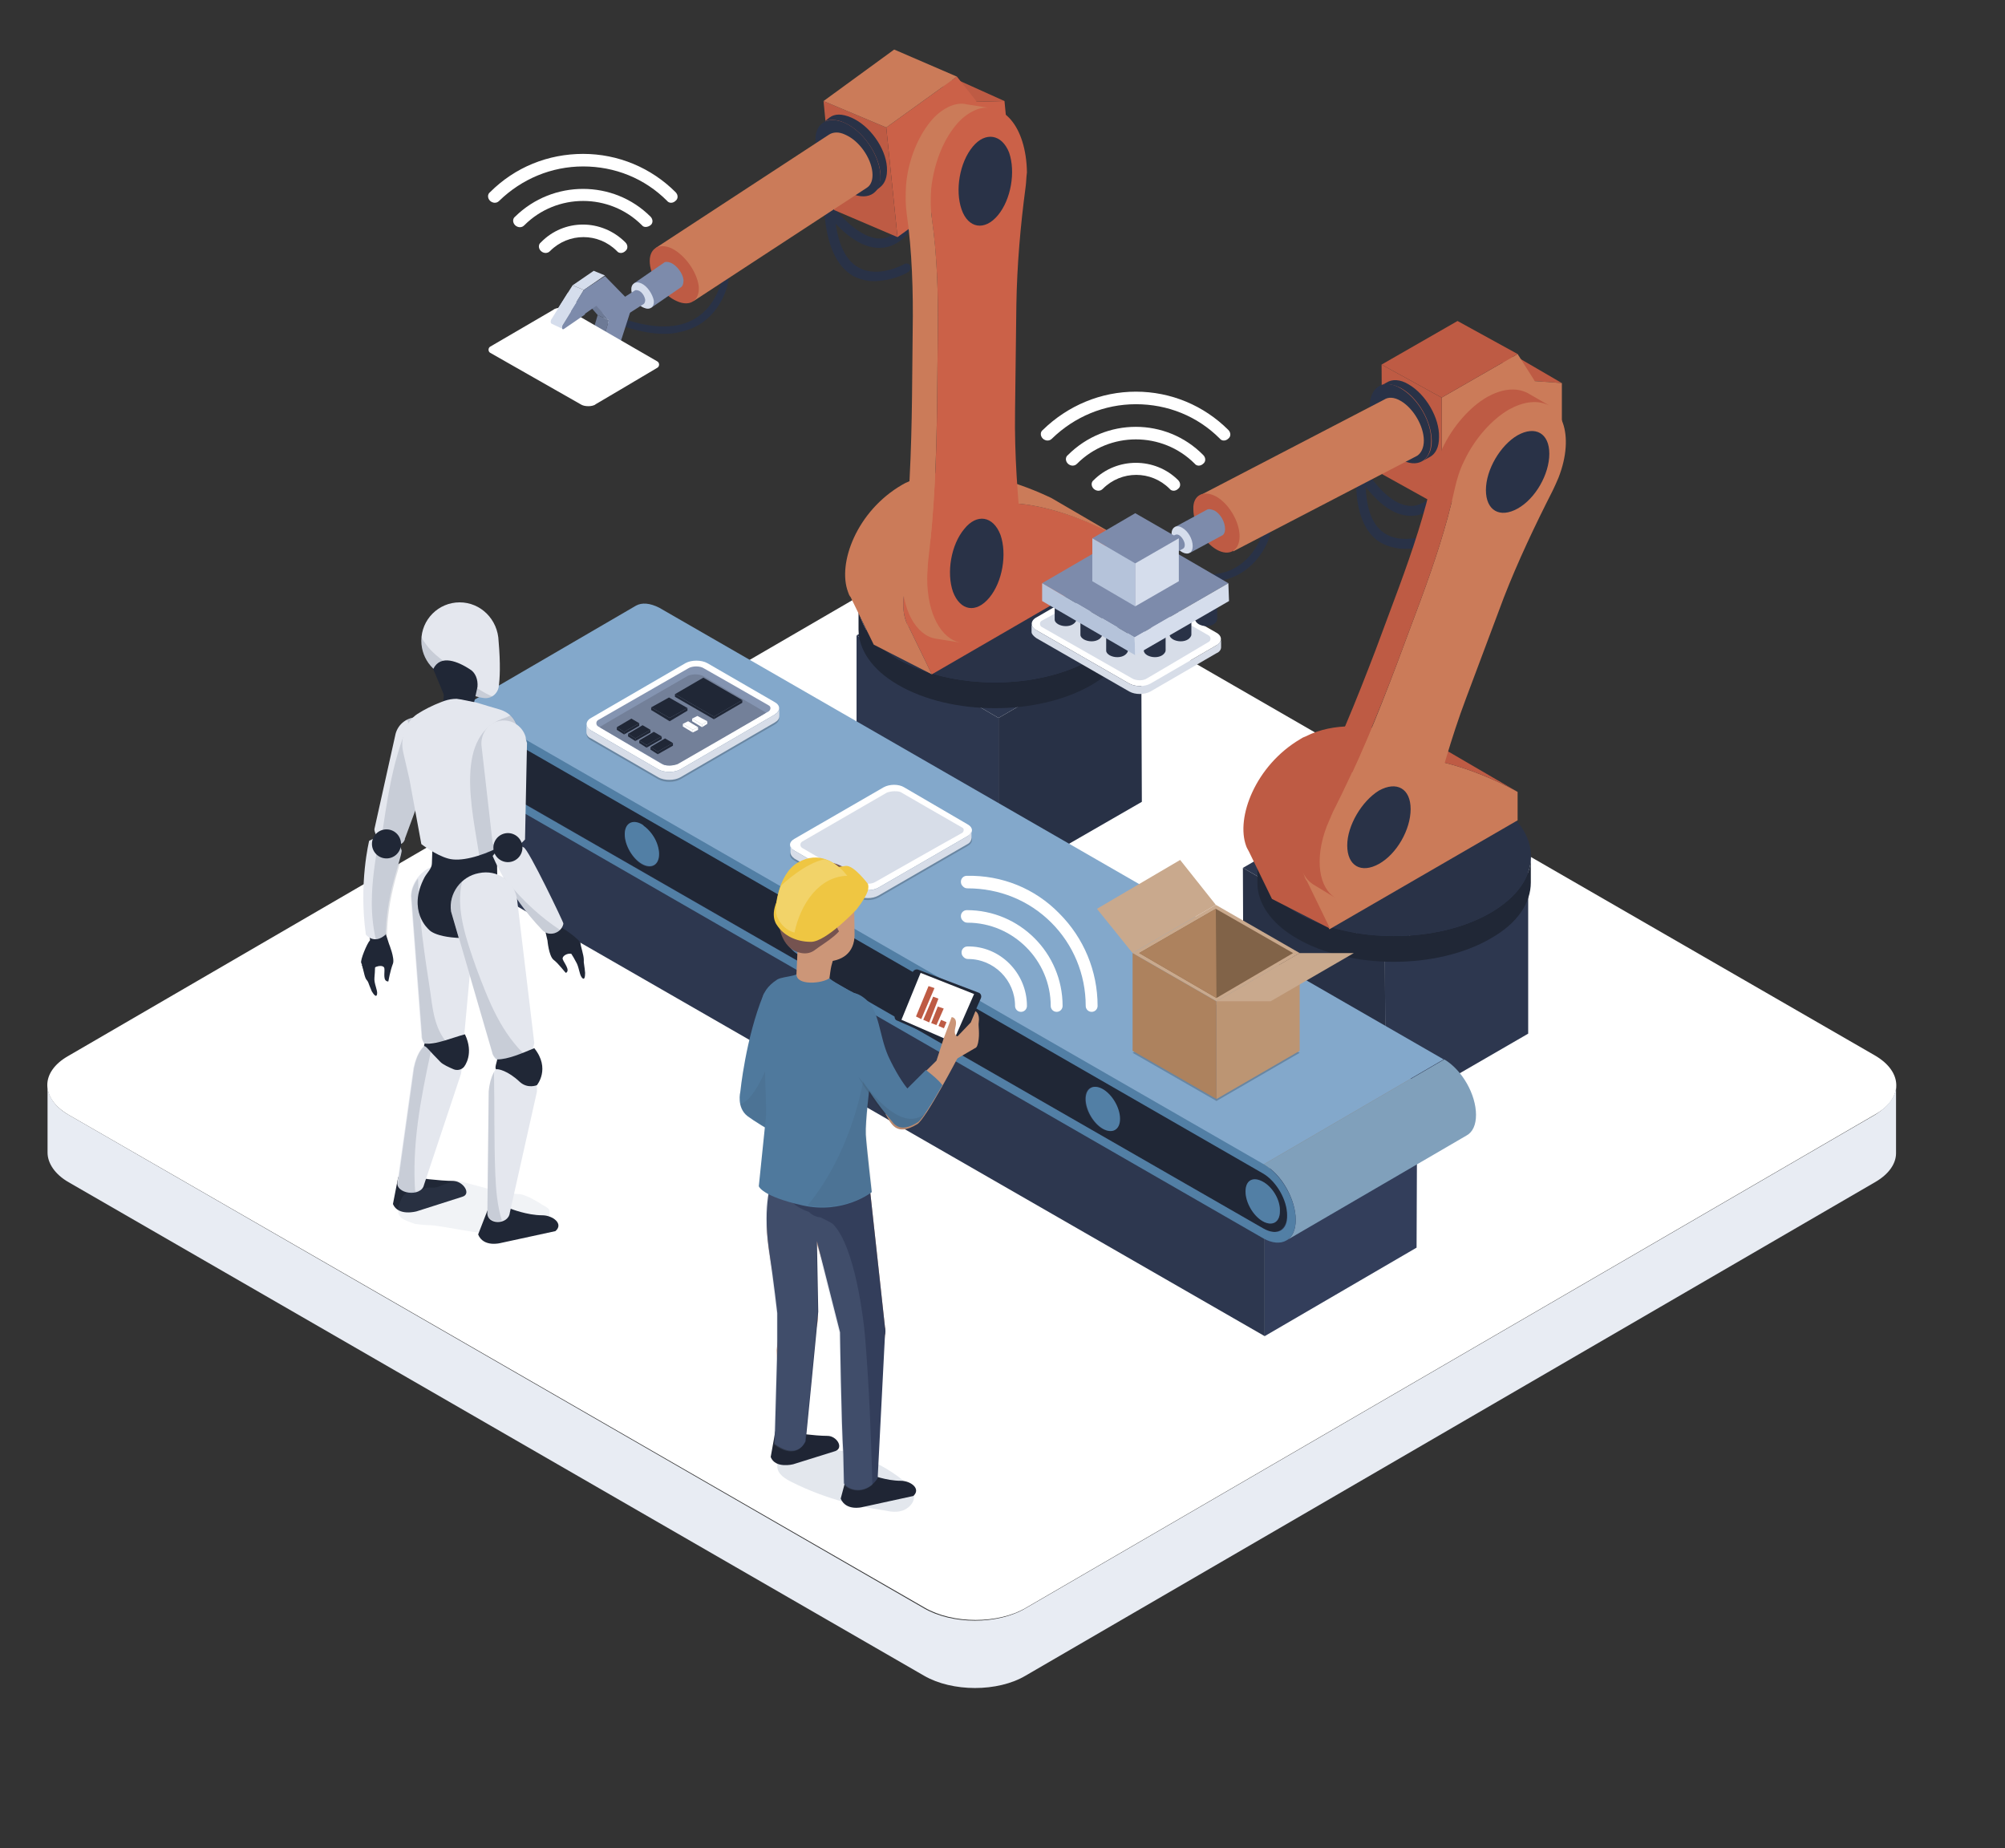 <?xml version="1.0" encoding="UTF-8"?> <!-- Generator: Adobe Illustrator 19.2.1, SVG Export Plug-In . SVG Version: 6.00 Build 0) --> <svg xmlns="http://www.w3.org/2000/svg" xmlns:xlink="http://www.w3.org/1999/xlink" id="Слой_1" x="0px" y="0px" viewBox="0 0 303.6 279.8" style="enable-background:new 0 0 303.6 279.8;" xml:space="preserve"><rect x="0" y="0" width="303.6" height="279.8" fill="#333333" stroke="none"/> <style type="text/css"> .st0{enable-background:new ;} .st1{fill:#FFFFFF;} .st2{fill:#E8ECF3;} .st3{opacity:0.4;fill:#FFFFFF;} .st4{opacity:0.702;fill:#FFFFFF;} .st5{fill:#2D374F;} .st6{fill:#283146;} .st7{fill:#293247;} .st8{fill:#202736;} .st9{fill:#CB6148;} .st10{fill:#CB7B59;} .st11{fill:#BE5B44;} .st12{fill:#7D8BAB;} .st13{fill:#D5DDEC;} .st14{fill:#6D7A96;} .st15{fill:#D7DDE8;} .st16{fill:#B5C3DA;} .st17{fill:#333E5B;} .st18{fill:#8595A2;} .st19{fill:#83A8CB;} .st20{fill:#527FA5;} .st21{fill:#80A0BB;} .st22{opacity:0.2;} .st23{fill:#C9A98D;} .st24{fill:#816348;} .st25{fill:#AD825E;} .st26{fill:#BC9573;} .st27{fill:#8494B1;} .st28{fill:#738099;} .st29{opacity:0.2;fill:#768AA9;} .st30{fill:#1F2534;} .st31{fill:#CC9678;} .st32{fill:#4F799D;} .st33{opacity:7.000000e-002;fill:#222221;} .st34{fill:#755350;} .st35{opacity:0.1;fill:#222221;} .st36{fill:#EFC642;} .st37{fill:#F2D369;} .st38{fill:#E4E7EE;} .st39{opacity:0.15;fill:#2E3851;} .st40{opacity:0.1;fill:#768AA9;} </style> <g> <g> <g> <g> <g> <g class="st0"> <g> <path class="st1" d="M283.9,159.8c4.3,2.5,4.3,6.5,0.1,8.9l-128.6,74.7c-4.2,2.5-11.1,2.5-15.4,0L10.4,168.8 c-4.3-2.5-4.3-6.5-0.1-8.9L139,85.1c4.2-2.5,11.1-2.5,15.4,0L283.9,159.8z"></path> </g> <path class="st2" d="M283.9,168.8l-128.6,74.7c-4.2,2.5-11.1,2.5-15.4,0L10.4,168.8c-2.1-1.2-3.2-2.9-3.2-4.5l0,10.2 c0,1.6,1.1,3.3,3.2,4.5l129.5,74.7c4.3,2.5,11.2,2.5,15.4,0l128.6-74.7c2.1-1.2,3.2-2.8,3.2-4.4l0-10.2 C287.1,165.9,286,167.5,283.9,168.8z"></path> </g> </g> </g> </g> </g> <g> <g> <g> <path class="st3" d="M129.3,101.4c-1.2-0.7-2.2-0.1-2.2,1.2c0,1.4,1,3,2.1,3.7c1.2,0.7,2.2,0.1,2.2-1.2 C131.4,103.8,130.5,102.1,129.3,101.4z"></path> </g> <g> <path class="st4" d="M136.7,105.7c-1.2-0.7-2.2-0.1-2.2,1.2c0,1.4,1,3,2.1,3.7c1.2,0.7,2.2,0.1,2.2-1.2 C138.8,108,137.8,106.4,136.7,105.7z"></path> </g> <g> <path class="st1" d="M144,109.9c-1.2-0.7-2.2-0.1-2.2,1.2c0,1.4,1,3,2.1,3.7c1.2,0.7,2.2,0.1,2.2-1.2 C146.2,112.3,145.2,110.6,144,109.9z"></path> </g> </g> <g> <g> <g> <g class="st0"> <g> <polygon class="st5" points="129.7,96.2 151.2,108.7 172.8,96.2 151.3,83.7 "></polygon> </g> <g> <polygon class="st5" points="129.7,96.2 129.7,121.4 151.2,133.9 151.2,108.7 "></polygon> </g> <g> <polygon class="st6" points="151.2,108.7 151.2,133.9 172.9,121.4 172.8,96.2 "></polygon> </g> </g> </g> <g> <path class="st7" d="M109.9,41.9c-0.3,0-0.6,0.2-0.6,0.4c0,0-0.7,3.9-4,5.9c-2.6,1.6-6.2,1.6-10.5,0.2 c-0.3-0.1-0.6,0.1-0.7,0.3c-0.1,0.3,0.1,0.6,0.3,0.7c2.7,0.9,5.2,1.3,7.3,1.1c1.5-0.2,2.9-0.6,4.1-1.3c3.8-2.3,4.5-6.5,4.5-6.7 C110.4,42.3,110.2,42,109.9,41.9z"></path> </g> <g> <path class="st7" d="M138,33.2c-0.4-0.2-0.8,0-1,0.3c0,0-1.2,2.3-3.4,2.6c-2.1,0.2-4.7-1.4-7.5-4.9c-0.3-0.3-0.7-0.4-1-0.1 c-0.3,0.3-0.4,0.7-0.1,1c3.1,3.9,6,5.7,8.7,5.4c0,0,0.1,0,0.1,0c3-0.4,4.5-3.3,4.5-3.4C138.5,33.8,138.4,33.3,138,33.2z"></path> </g> <g> <path class="st7" d="M136.9,40c0,0-3.9,2.2-6.9,0.5c-2.2-1.2-3.4-4.2-3.7-8.9c0-0.4-0.4-0.7-0.8-0.7c-0.4,0-0.7,0.4-0.7,0.8 c0.3,5.2,1.8,8.6,4.4,10.1c1.4,0.7,2.8,0.9,4.1,0.7c2.3-0.2,4.1-1.2,4.2-1.3c0.3-0.2,0.5-0.6,0.3-1 C137.7,39.9,137.2,39.8,136.9,40z"></path> </g> <g> <g class="st0"> <g> <g> <path class="st8" d="M165.3,99.8c-8.1,4.7-21.2,4.7-29.3,0c-4-2.3-6-5.4-6-8.4l0,3.9c0,3,2,6.1,6,8.4 c8.1,4.7,21.2,4.7,29.3,0c4.1-2.4,6.1-5.4,6.1-8.5l0-3.9C171.5,94.3,169.4,97.4,165.3,99.8z"></path> </g> </g> <g> <g> <path class="st7" d="M165.4,82.8c-8.1-4.7-21.2-4.7-29.3,0c-8.1,4.7-8.2,12.3-0.1,17c8.1,4.7,21.2,4.7,29.3,0 C173.4,95.1,173.5,87.5,165.4,82.8z"></path> </g> </g> </g> </g> <g> <g class="st0"> <g> <g> <path class="st9" d="M146.2,77.5c-0.3,0.1-0.6,0.3-0.8,0.4c-6.9,4-9.8,11.9-8.2,16.2c0.1,0.3,0.2,0.6,0.4,0.8l3.5,7.2 l28.5-16.5l0-4.3C168.8,81,154.8,73.1,146.2,77.5z"></path> </g> </g> <g> <path class="st10" d="M137.4,73c-0.3,0.1-0.6,0.3-0.8,0.4c-6.9,4-9.8,11.9-8.2,16.2c0.1,0.3,0.2,0.6,0.4,0.8l3.5,7.2l8.8,4.5 l-3.5-7.2c-0.1-0.2-0.3-0.5-0.4-0.8c-1.6-4.3,1.4-12.2,8.2-16.2c0.3-0.2,0.5-0.3,0.8-0.4c8.6-4.4,22.6,3.5,23.3,3.9l-10.3-6 C158.5,75.1,146,68.7,137.4,73z"></path> </g> </g> </g> <g> <g class="st0"> <g> <g> <polygon class="st11" points="140.9,12.2 147.9,15.4 152.1,15.3 145,12.1 "></polygon> </g> </g> <g> <g> <polygon class="st9" points="147.9,15.4 144.9,11.6 134.2,19.3 135.9,35.9 152.9,23.6 152.1,15.3 "></polygon> </g> </g> <g> <g> <polygon class="st11" points="124.7,15.3 126.3,31.8 135.9,35.9 134.2,19.3 "></polygon> </g> </g> <g> <g> <polygon class="st10" points="124.7,15.3 134.2,19.3 144.9,11.6 135.4,7.5 "></polygon> </g> </g> </g> </g> <g> <g class="st0"> <g> <g> <path class="st9" d="M147.4,16.9c-1,0.5-1.9,1.2-2.7,2.2c-1.9,2.3-3.4,5.9-3.7,9.6c-0.1,1.6-0.1,3,0.1,4.4 c0.8,5.6,1,11.7,0.9,17.7l-0.1,10c-0.1,8.8-0.4,16.3-1.4,24.7c-0.1,0.7-0.1,1.5-0.1,2.2c-0.1,7.1,3.8,11.6,8.3,9 c0.8-0.5,1.6-1.1,2.3-2c1.8-2.2,3.2-5.4,3.6-8.9c0.2-1.6,0.2-3,0.1-4.3c-0.6-6.3-1.1-12.6-1-19.2l0.2-16.2 c0.1-5.9,0.6-11.8,1.4-17.8c0.1-0.7,0.1-1.5,0.2-2.2C155.4,19.2,151.8,14.8,147.4,16.9z"></path> </g> </g> <g> <path class="st10" d="M143.6,16.2c-1,0.5-1.9,1.2-2.7,2.2c-1.9,2.3-3.4,5.9-3.7,9.6c-0.1,1.6-0.1,3,0.1,4.4 c0.8,5.6,1,11.7,0.9,17.7l-0.1,10c-0.1,8.2-0.4,16.4-1.4,24.7c-0.1,0.7-0.1,1.5-0.1,2.2c-0.1,5.3,2.1,9.2,5.1,9.7l3.8,0.6 c-3-0.5-5.1-4.4-5.1-9.7c0-0.8,0.1-1.5,0.1-2.2c1-8.4,1.3-15.9,1.4-24.7l0.1-10c0.1-6.1-0.1-12.1-0.9-17.7 c-0.2-1.3-0.2-2.8-0.1-4.4c0.4-3.8,1.8-7.3,3.7-9.6c0.8-1,1.7-1.7,2.7-2.2c1-0.5,1.9-0.6,2.8-0.4l-3.8-0.6 C145.6,15.6,144.6,15.7,143.6,16.2z"></path> </g> </g> </g> <g> <g class="st0"> <g> <path class="st7" d="M128.9,17.8c-1.4-0.6-2.5-0.6-3.3,0l-1,0.8c0.8-0.6,2-0.6,3.3,0c2.7,1.2,5.1,4.6,5.4,7.5 c0.1,1.5-0.3,2.5-1.1,3.1l1-0.8c0.8-0.6,1.2-1.6,1.1-3.1C134.1,22.4,131.7,19,128.9,17.8z"></path> </g> <g> <g> <path class="st7" d="M127.9,18.6c-2.7-1.2-4.7,0.2-4.4,3.1c0.3,2.9,2.7,6.3,5.4,7.6c2.7,1.2,4.7-0.2,4.4-3.1 C133,23.2,130.6,19.8,127.9,18.6z"></path> </g> </g> </g> </g> <g> <g> <path class="st7" d="M147.3,22.2c-2,2.4-2.7,6.6-1.7,9.5s3.5,3.3,5.5,0.9c2-2.4,2.7-6.6,1.7-9.5 C151.7,20.3,149.2,19.9,147.3,22.2z"></path> </g> </g> <g> <g> <path class="st7" d="M146,80.1c-2,2.4-2.7,6.6-1.7,9.5c1.1,2.9,3.5,3.3,5.5,0.9c2-2.4,2.7-6.6,1.7-9.5 C150.4,78.1,147.9,77.7,146,80.1z"></path> </g> </g> <g> <g class="st0"> <g> <path class="st10" d="M128,20.4c-1-0.5-1.9-0.4-2.5,0L99.2,37.6c0.6-0.4,6.4,7.6,5.8,8l26.3-17.2c0.6-0.4,0.9-1.2,0.8-2.3 C131.9,23.9,130.1,21.3,128,20.4z"></path> </g> <g> <g> <path class="st11" d="M101.7,37.6c-2-0.9-3.5,0.1-3.3,2.3c0.2,2.2,2,4.8,4.1,5.7c2,0.9,3.5-0.1,3.3-2.3 C105.5,41.1,103.7,38.6,101.7,37.6z"></path> </g> </g> </g> </g> <g> <g class="st0"> <g> <path class="st12" d="M101.6,39.8c-0.5-0.2-0.9-0.2-1.1,0l-4.5,3.1c0.3-0.2,2.9,3.5,2.6,3.7l4.5-3.1c0.3-0.2,0.4-0.6,0.4-1.1 C103.4,41.4,102.5,40.2,101.6,39.8z"></path> </g> <g> <g> <path class="st13" d="M97.1,42.9c-0.9-0.4-1.6,0.1-1.5,1.1c0.1,1,0.9,2.2,1.9,2.6c0.9,0.4,1.6-0.1,1.5-1.1 C98.8,44.5,98,43.3,97.1,42.9z"></path> </g> </g> </g> </g> <g> <g class="st0"> <g> <path class="st12" d="M96.7,44c-0.3-0.1-0.5-0.1-0.6,0l-4.7,3c0.1-0.1,1.6,1.9,1.4,2l4.7-3c0.1-0.1,0.2-0.3,0.2-0.6 C97.6,44.8,97.2,44.2,96.7,44z"></path> </g> <g> <g> <path class="st13" d="M92,47c-0.5-0.2-0.9,0-0.8,0.6c0.1,0.6,0.5,1.2,1,1.4c0.5,0.2,0.9,0,0.8-0.6 C92.9,47.9,92.5,47.2,92,47z"></path> </g> </g> </g> </g> <g> <g class="st0"> <g> <g> <polygon class="st14" points="89.2,52.1 90.9,52.9 92.2,48.5 90.5,47.7 "></polygon> </g> </g> <g> <g> <polygon class="st12" points="84.2,55.6 86,56.4 90.9,52.9 89.2,52.1 "></polygon> </g> </g> <g> <g> <polygon class="st14" points="88.6,45.5 90.5,47.7 92.2,48.5 90.4,46.3 "></polygon> </g> </g> <g> <g> <path class="st12" d="M84.2,55.6c-0.3,0.2-0.4,0.7-0.2,0.8l1.7,0.8c-0.2-0.1-0.1-0.6,0.2-0.8L84.2,55.6z"></path> </g> </g> <g> <g> <polygon class="st13" points="86.7,43.2 88.4,43.9 91.6,41.7 89.9,41 "></polygon> </g> </g> <g> <g> <polygon class="st13" points="83.4,48.4 85.2,49.2 88.4,43.9 86.7,43.2 "></polygon> </g> </g> <g> <g> <path class="st12" d="M85.2,49.2l-1.7-0.8c-0.2,0.3-0.1,0.5,0,0.6l1.7,0.8C85,49.8,85,49.5,85.2,49.2z"></path> </g> </g> <g> <g> <path class="st12" d="M88.4,43.9l-3.3,5.3c-0.2,0.4-0.1,0.8,0.2,0.6l5-3.5l1.9,2.2l-1.3,4.4l-5,3.5 c-0.3,0.2-0.4,0.8-0.1,0.8l3.8,0.4l3.2-2.2l3-9.3l-4.2-4.3L88.4,43.9z"></path> </g> </g> </g> </g> <path class="st1" d="M86,46.9c-0.3-0.2-0.7-0.3-1.1-0.3c-0.4,0-0.9,0.1-1.1,0.3c0,0-7.2,4.2-9.6,5.6c-0.3,0.2-0.3,0.7,0,0.9 c3,1.7,13.7,7.8,13.7,7.8c0.3,0.2,0.7,0.3,1.2,0.3c0.4,0,0.9-0.1,1.1-0.3c0,0,6.8-4,9.3-5.5c0.4-0.2,0.4-0.8,0-1L86,46.9z"></path> <g> <g> <path class="st13" d="M86,44.3l-2.6,4.2l1.7,0.8l2.2-3.5c-0.4-0.5-0.8-0.9-1-1.2C86.2,44.5,86.1,44.4,86,44.3z"></path> </g> </g> <g> <g> <path class="st13" d="M85.2,49.2l-1.7-0.8c-0.2,0.3-0.1,0.5,0,0.6l1.7,0.8C85,49.8,85,49.5,85.2,49.2z"></path> </g> </g> <g> <g> <path class="st12" d="M85.2,49.2c-0.2,0.4-0.1,0.8,0.2,0.6l3.2-2.2c-0.4-0.7-0.9-1.3-1.3-1.8L85.2,49.2z"></path> </g> </g> </g> <g> <g> <g class="st0"> <g> <path class="st1" d="M156.9,93.5l10-5.8c0.9-0.5,2.3-0.5,3.2,0l14.1,8.1c0.9,0.5,0.9,1.4,0,1.9l-10,5.8 c-0.9,0.5-2.3,0.5-3.2,0l-14.1-8.1C156,94.9,156,94,156.9,93.5z"></path> <path class="st15" d="M167.4,88.5c0.3-0.2,0.7-0.3,1.1-0.3c0.4,0,0.9,0.1,1.1,0.3l13.4,7.7c0.4,0.2,0.4,0.8,0,1 c-2.5,1.5-9.3,5.5-9.3,5.5c-0.3,0.2-0.7,0.3-1.1,0.3c-0.4,0-0.9-0.1-1.2-0.3c0,0-10.7-6.1-13.7-7.8c-0.3-0.2-0.3-0.7,0-0.9 C160.2,92.7,167.4,88.5,167.4,88.5z"></path> </g> <path class="st15" d="M156.9,95.4l14.1,8.1c0.9,0.5,2.3,0.5,3.2,0l10-5.8c0.4-0.3,0.7-0.6,0.7-0.9l0,1.2 c0,0.3-0.2,0.7-0.7,0.9l-10,5.8c-0.9,0.5-2.3,0.5-3.2,0l-14.1-8.1c-0.4-0.3-0.7-0.6-0.7-0.9l0-1.2 C156.2,94.8,156.5,95.1,156.9,95.4z"></path> </g> </g> <g> <g> <g> <g class="st0"> <g> <polygon class="st5" points="231.4,131.4 209.7,143.8 188.2,131.4 209.9,118.9 "></polygon> </g> <g> <polygon class="st6" points="209.8,169 188.3,156.5 188.2,131.4 209.7,143.8 "></polygon> </g> <g> <polygon class="st5" points="231.4,156.5 209.8,169 209.7,143.8 231.4,131.4 "></polygon> </g> </g> </g> <g> <path class="st7" d="M176.1,85.3c4.2,1.9,7.7,2.2,10.5,0.9c3.5-1.7,4.6-5.5,4.6-5.5c0.1-0.3,0.4-0.5,0.7-0.4 c0.3,0.1,0.5,0.4,0.4,0.7c0,0.2-1.2,4.3-5.2,6.2c-1.3,0.6-2.7,0.9-4.2,0.9c-2.2,0-4.6-0.6-7.2-1.8c-0.3-0.1-0.4-0.4-0.3-0.7 C175.5,85.3,175.8,85.2,176.1,85.3z"></path> </g> <g> <path class="st7" d="M205.7,70.8c0.3-0.2,0.8-0.1,1,0.2c2.4,3.7,4.8,5.6,7,5.6c2.2,0,3.6-2.2,3.6-2.2c0.2-0.3,0.7-0.5,1-0.2 c0.3,0.2,0.5,0.7,0.2,1c-0.1,0.1-1.8,2.9-4.8,2.9c0,0-0.1,0-0.1,0c-2.7,0-5.4-2.1-8.1-6.2C205.3,71.5,205.3,71,205.7,70.8z"></path> </g> <g> <path class="st7" d="M206.1,70.7c0.4,0,0.7,0.4,0.7,0.8c-0.2,4.7,0.7,7.8,2.8,9.2c2.8,1.9,6.9,0.2,6.9,0.1 c0.4-0.2,0.8,0,1,0.4c0.2,0.4,0,0.8-0.4,1c-0.1,0.1-2,0.9-4.3,0.9c-1.3,0-2.7-0.3-4-1.1c-2.5-1.7-3.7-5.3-3.4-10.5 C205.4,71,205.7,70.6,206.1,70.7z"></path> </g> <g> <g class="st0"> <g> <g> <path class="st8" d="M196.4,138.2c8.1,4.7,21.2,4.7,29.3,0c4.1-2.4,6.1-5.4,6.1-8.5l0,3.9c0,3.1-2,6.2-6.1,8.5 c-8.1,4.7-21.2,4.7-29.3,0c-4-2.3-6-5.4-6-8.4l0-3.9C190.4,132.8,192.4,135.9,196.4,138.2z"></path> </g> </g> <g> <g> <path class="st7" d="M196.5,121.2c8.1-4.7,21.2-4.7,29.3,0c8.1,4.7,8,12.3-0.1,17c-8.1,4.7-21.2,4.7-29.3,0 C188.4,133.5,188.4,125.9,196.5,121.2z"></path> </g> </g> </g> </g> <g> <g class="st0"> <g> <g> <path class="st10" d="M205.7,116.4c0.3-0.2,0.5-0.3,0.8-0.4c8.6-4.4,22.6,3.5,23.3,3.9l0,4.3l-28.5,16.5l-3.5-7.2 c-0.1-0.2-0.3-0.5-0.4-0.8C195.9,128.3,198.9,120.3,205.7,116.4z"></path> </g> </g> <g> <path class="st11" d="M196.9,111.9c0.3-0.2,0.5-0.3,0.8-0.4c8.6-4.4,21.1,2,21.8,2.4l10.3,6c-0.7-0.4-14.7-8.3-23.3-3.9 c-0.3,0.1-0.6,0.3-0.8,0.4c-6.9,4-9.8,11.9-8.2,16.2c0.1,0.3,0.2,0.6,0.4,0.8l3.5,7.2l-8.8-4.5l-3.5-7.2 c-0.1-0.2-0.3-0.5-0.4-0.8C187.1,123.8,190.1,115.9,196.9,111.9z"></path> </g> </g> </g> <g> <g class="st0"> <g> <g> <polygon class="st11" points="236.5,58 232.4,57.7 225.7,53.8 229.8,54.1 "></polygon> </g> </g> <g> <g> <polygon class="st10" points="232.4,57.7 236.5,58 236.5,66.3 218.3,76.8 218.3,60.2 229.8,53.6 "></polygon> </g> </g> <g> <g> <polygon class="st11" points="218.3,76.8 209.3,71.8 209.2,55.2 218.3,60.2 "></polygon> </g> </g> <g> <g> <polygon class="st11" points="229.8,53.6 218.3,60.2 209.2,55.2 220.7,48.6 "></polygon> </g> </g> </g> </g> <g> <g class="st0"> <g> <g> <path class="st10" d="M201.8,123c3.9-7.5,6.7-14.5,9.8-22.7l3.5-9.4c2.1-5.7,4-11.4,5.2-17c0.3-1.3,0.8-2.7,1.4-4.1 c1.6-3.4,4.2-6.3,6.8-7.8c1.1-0.6,2.2-1,3.3-1.1c4.8-0.5,6.7,5,4.2,11.4c-0.3,0.7-0.6,1.4-0.9,2 c-2.7,5.3-5.3,10.8-7.4,16.2l-5.7,15.2c-2.3,6.1-4,12.3-5.6,18.4c-0.3,1.3-0.9,2.7-1.6,4.1c-1.6,3.1-4,5.7-6.5,7.2 c-0.9,0.5-1.9,0.9-2.8,1.1c-5.1,0.9-7.2-4.7-4.7-11.4C201.2,124.3,201.5,123.7,201.8,123z"></path> </g> </g> <g> <path class="st11" d="M198.5,121.1c3.8-7.4,6.9-15.1,9.8-22.7l3.5-9.4c2.1-5.7,4-11.4,5.2-17c0.3-1.3,0.8-2.7,1.4-4.1 c1.6-3.4,4.2-6.3,6.8-7.8c1.1-0.6,2.2-1,3.3-1.1c1.1-0.1,2,0.1,2.8,0.5l3.3,1.9c-0.8-0.4-1.7-0.6-2.8-0.5 c-1.1,0.1-2.2,0.5-3.3,1.1c-2.6,1.5-5.2,4.4-6.8,7.8c-0.7,1.4-1.1,2.8-1.4,4.1c-1.2,5.6-3.1,11.3-5.2,17l-3.5,9.4 c-3.1,8.2-6,15.2-9.8,22.7c-0.3,0.7-0.6,1.4-0.9,2.1c-1.9,5-1.2,9.4,1.4,10.9L199,134c-2.6-1.5-3.3-5.9-1.4-10.9 C197.8,122.4,198.1,121.8,198.5,121.1z"></path> </g> </g> </g> <g> <g class="st0"> <g> <path class="st7" d="M213.3,58.2c2.6,1.5,4.7,5.1,4.6,8c0,1.5-0.5,2.5-1.4,3l-1.1,0.6c0.8-0.5,1.4-1.5,1.4-3 c0-3-2.1-6.6-4.6-8c-1.3-0.7-2.5-0.8-3.3-0.3l1.1-0.6C210.8,57.4,212,57.4,213.3,58.2z"></path> </g> <g> <g> <path class="st7" d="M212.1,58.8c2.6,1.5,4.7,5.1,4.6,8c0,3-2.1,4.2-4.7,2.7c-2.6-1.5-4.7-5.1-4.6-8.1 C207.5,58.5,209.6,57.3,212.1,58.8z"></path> </g> </g> </g> </g> <g> <g> <path class="st7" d="M229.8,65.9c2.7-1.5,4.8-0.3,4.8,2.8c0,3.1-2.1,6.8-4.8,8.3c-2.7,1.5-4.8,0.3-4.8-2.8 C225,71.1,227.2,67.4,229.8,65.9z"></path> </g> </g> <g> <g> <path class="st7" d="M208.8,119.7c2.7-1.5,4.8-0.3,4.8,2.8c0,3.1-2.1,6.8-4.8,8.3c-2.7,1.5-4.8,0.3-4.8-2.8 C204,125,206.2,121.3,208.8,119.7z"></path> </g> </g> <g> <g class="st0"> <g> <path class="st10" d="M212.1,60.7c1.9,1.1,3.5,3.8,3.5,6c0,1.1-0.4,1.9-1,2.3l-27.9,14.5c0.6-0.4-4.3-8.9-5-8.5l27.9-14.5 C210.2,60.1,211.1,60.1,212.1,60.7z"></path> </g> <g> <g> <path class="st11" d="M184.2,75.2c1.9,1.1,3.5,3.8,3.5,6c0,2.2-1.6,3.1-3.5,2c-1.9-1.1-3.5-3.8-3.5-6.1 C180.6,75,182.2,74.1,184.2,75.2z"></path> </g> </g> </g> </g> <g> <g class="st0"> <g> <path class="st12" d="M183.9,77.3c0.9,0.5,1.6,1.7,1.6,2.8c0,0.5-0.2,0.9-0.5,1l-4.8,2.6c0.3-0.2-2-4.1-2.3-3.9l4.8-2.6 C183,77,183.4,77.1,183.9,77.3z"></path> </g> <g> <g> <path class="st13" d="M179,79.9c0.9,0.5,1.6,1.7,1.6,2.8c0,1-0.7,1.4-1.6,0.9c-0.9-0.5-1.6-1.7-1.6-2.8 C177.4,79.8,178.2,79.4,179,79.9z"></path> </g> </g> </g> </g> <g> <g class="st0"> <g> <path class="st12" d="M178.5,81c0.5,0.3,0.9,1,0.9,1.5c0,0.3-0.1,0.5-0.3,0.6l-5,2.6c0.2-0.1-1.1-2.2-1.2-2.1l5-2.6 C178.1,80.9,178.3,80.9,178.5,81z"></path> </g> <g> <g> <path class="st13" d="M173.6,83.6c0.5,0.3,0.9,1,0.9,1.5c0,0.6-0.4,0.8-0.9,0.5c-0.5-0.3-0.9-1-0.9-1.5 C172.7,83.5,173.1,83.3,173.6,83.6z"></path> </g> </g> </g> </g> </g> <g> <g> <g class="st0"> <g> <path class="st7" d="M181.5,91.9c0.6,0.4,1.6,0.4,2.3,0c0.3-0.2,0.5-0.4,0.5-0.7l0,2.6c0,0.2-0.2,0.5-0.5,0.7 c-0.6,0.4-1.6,0.4-2.3,0c-0.3-0.2-0.5-0.4-0.5-0.7l0-2.6C181,91.5,181.2,91.7,181.5,91.9z"></path> </g> <g> <path class="st7" d="M181.5,90.6c0.6-0.4,1.7-0.4,2.3,0c0.6,0.4,0.6,1,0,1.3c-0.6,0.4-1.6,0.4-2.3,0 C180.8,91.5,180.8,90.9,181.5,90.6z"></path> </g> </g> </g> <g> <g class="st0"> <g> <path class="st7" d="M177.6,94.2c0.6,0.4,1.6,0.4,2.3,0c0.3-0.2,0.5-0.4,0.5-0.7l0,2.6c0,0.2-0.2,0.5-0.5,0.7 c-0.6,0.4-1.6,0.4-2.3,0c-0.3-0.2-0.5-0.4-0.5-0.7l0-2.6C177.1,93.8,177.3,94.1,177.6,94.2z"></path> </g> <g> <path class="st7" d="M177.6,92.9c0.6-0.4,1.7-0.4,2.3,0c0.6,0.4,0.6,1,0,1.3c-0.6,0.4-1.6,0.4-2.3,0 C177,93.9,177,93.3,177.6,92.9z"></path> </g> </g> </g> <g> <g class="st0"> <g> <path class="st7" d="M173.7,96.6c0.6,0.4,1.6,0.4,2.3,0c0.3-0.2,0.5-0.4,0.5-0.7l0,2.6c0,0.2-0.2,0.5-0.5,0.7 c-0.6,0.4-1.6,0.4-2.3,0c-0.3-0.2-0.5-0.4-0.5-0.7l0-2.6C173.2,96.2,173.4,96.4,173.7,96.6z"></path> </g> <g> <path class="st7" d="M173.7,95.3c0.6-0.4,1.7-0.4,2.3,0c0.6,0.4,0.6,1,0,1.3c-0.6,0.4-1.6,0.4-2.3,0 C173.1,96.2,173.1,95.6,173.7,95.3z"></path> </g> </g> </g> </g> <g> <g> <g class="st0"> <g> <path class="st7" d="M160.2,91.9c0.6,0.4,1.6,0.4,2.3,0c0.3-0.2,0.5-0.4,0.5-0.7l0,2.6c0,0.2-0.2,0.5-0.5,0.7 c-0.6,0.4-1.6,0.4-2.3,0c-0.3-0.2-0.5-0.4-0.5-0.7l0-2.6C159.7,91.5,159.9,91.7,160.2,91.9z"></path> </g> <g> <path class="st7" d="M160.2,90.6c0.6-0.4,1.6-0.4,2.3,0c0.6,0.4,0.6,1,0,1.3c-0.6,0.4-1.6,0.4-2.3,0 C159.6,91.5,159.6,90.9,160.2,90.6z"></path> </g> </g> </g> <g> <g class="st0"> <g> <path class="st7" d="M164.1,94.2c0.6,0.4,1.6,0.4,2.3,0c0.3-0.2,0.5-0.4,0.5-0.7l0,2.6c0,0.2-0.2,0.5-0.5,0.7 c-0.6,0.4-1.6,0.4-2.3,0c-0.3-0.2-0.5-0.4-0.5-0.7l0-2.6C163.6,93.8,163.8,94.1,164.1,94.2z"></path> </g> <g> <path class="st7" d="M164.1,92.9c0.6-0.4,1.6-0.4,2.3,0c0.6,0.4,0.6,1,0,1.3c-0.6,0.4-1.6,0.4-2.3,0 C163.5,93.9,163.5,93.3,164.1,92.9z"></path> </g> </g> </g> <g> <g class="st0"> <g> <path class="st7" d="M168,96.6c0.6,0.4,1.6,0.4,2.3,0c0.3-0.2,0.5-0.4,0.5-0.7l0,2.6c0,0.2-0.2,0.5-0.5,0.7 c-0.6,0.4-1.6,0.4-2.3,0c-0.3-0.2-0.5-0.4-0.5-0.7l0-2.6C167.5,96.2,167.7,96.4,168,96.6z"></path> </g> <g> <path class="st7" d="M168,95.3c0.6-0.4,1.6-0.4,2.3,0c0.6,0.4,0.6,1,0,1.3c-0.6,0.4-1.6,0.4-2.3,0 C167.3,96.2,167.3,95.6,168,95.3z"></path> </g> </g> </g> </g> <g> <g class="st0"> <g> <polygon class="st12" points="186,88.3 171.8,96.5 157.8,88.3 171.9,80.1 "></polygon> </g> <g> <polygon class="st16" points="171.9,99.2 157.8,91 157.8,88.3 171.8,96.5 "></polygon> </g> <g> <polygon class="st13" points="186.1,91 171.9,99.2 171.8,96.5 186,88.3 "></polygon> </g> </g> </g> <g> <g class="st0"> <g> <polygon class="st12" points="178.5,81.5 171.9,85.3 165.4,81.5 171.9,77.7 "></polygon> </g> <g> <polygon class="st16" points="171.9,91.8 165.4,88 165.4,81.5 171.9,85.3 "></polygon> </g> <g> <polygon class="st13" points="178.5,88 171.9,91.8 171.9,85.3 178.5,81.5 "></polygon> </g> </g> </g> </g> </g> <g> <g> <g class="st0"> <g> <polygon class="st5" points="77.4,136.7 191.5,202.3 191.5,177.3 77.5,111.8 "></polygon> </g> <g> <polygon class="st17" points="191.5,202.3 214.5,188.9 214.6,163.9 191.5,177.3 "></polygon> </g> <g> <polygon class="st18" points="77.5,111.8 191.5,177.3 214.6,163.9 100.5,98.4 "></polygon> </g> </g> </g> <g> <g> <path class="st19" d="M96.3,91.7L69,107.6c0.9-0.5,2.1-0.4,3.4,0.3l118.9,68.4l27.3-15.9L99.8,92 C98.4,91.3,97.2,91.2,96.3,91.7z"></path> <g> <path class="st20" d="M72.9,110.8c-1.4-0.8-2.6-0.2-2.6,1.5c0,1.7,1.2,3.7,2.6,4.5c1.5,0.8,2.6,0.2,2.6-1.5 C75.5,113.7,74.4,111.7,72.9,110.8z"></path> </g> <line class="st19" x1="96.3" y1="91.7" x2="69" y2="107.6"></line> <g> <path class="st20" d="M120.8,138.5c-1.4-0.8-2.6-0.2-2.6,1.5c0,1.7,1.2,3.7,2.6,4.5c1.4,0.8,2.6,0.2,2.6-1.5 C123.4,141.3,122.2,139.3,120.8,138.5z"></path> </g> <g> <path class="st8" d="M191.4,177.7L72.5,109.3c-2-1.2-3.6-0.2-3.6,2.1c0,2.3,1.6,5.1,3.6,6.3L191.3,186c2,1.2,3.6,0.2,3.6-2.1 C195,181.7,193.4,178.8,191.4,177.7z M72.9,116.9c-1.4-0.8-2.6-2.9-2.6-4.5c0-1.7,1.2-2.3,2.6-1.5c1.5,0.8,2.6,2.9,2.6,4.5 C75.5,117,74.3,117.7,72.9,116.9z M97.2,130.9c-1.4-0.8-2.6-2.9-2.6-4.5c0-1.7,1.2-2.3,2.6-1.5c1.4,0.8,2.6,2.9,2.6,4.5 S98.6,131.7,97.2,130.9z M120.8,144.5c-1.4-0.8-2.6-2.9-2.6-4.5c0-1.7,1.2-2.3,2.6-1.5c1.4,0.8,2.6,2.9,2.6,4.5 C123.4,144.7,122.2,145.3,120.8,144.5z M144.4,158.1c-1.4-0.8-2.6-2.9-2.6-4.5s1.2-2.3,2.6-1.5c1.5,0.8,2.6,2.9,2.6,4.5 C147,158.3,145.9,159,144.4,158.1z M166.9,170.9c-1.4-0.8-2.6-2.9-2.6-4.5c0-1.7,1.2-2.3,2.6-1.5c1.4,0.8,2.6,2.9,2.6,4.5 C169.6,171,168.4,171.7,166.9,170.9z M191.2,184.9c-1.5-0.8-2.6-2.9-2.6-4.5c0-1.7,1.2-2.3,2.6-1.5c1.4,0.8,2.6,2.9,2.6,4.5 C193.8,185.1,192.7,185.7,191.2,184.9z"></path> </g> <g> <path class="st21" d="M218.7,160.4l-27.3,15.9c2.7,1.5,4.8,5.3,4.8,8.4c0,1.5-0.5,2.6-1.4,3.1l27.3-15.9 c0.9-0.5,1.4-1.6,1.4-3.1C223.5,165.7,221.4,162,218.7,160.4z"></path> </g> <g> <path class="st20" d="M191.4,176.3L72.5,107.9c-2.7-1.5-4.9-0.3-4.9,2.8c0,3.1,2.2,6.8,4.8,8.4l118.9,68.4 c2.7,1.5,4.9,0.3,4.9-2.8C196.2,181.6,194,177.8,191.4,176.3z M191.3,186L72.4,117.7c-2-1.2-3.6-4-3.6-6.3s1.6-3.2,3.6-2.1 l118.9,68.4c2,1.2,3.6,4,3.6,6.3C195,186.3,193.4,187.2,191.3,186z"></path> </g> <g> <path class="st20" d="M97.7,125.2c-0.2-0.1-0.3-0.3-0.5-0.4c-1.4-0.8-2.6-0.2-2.6,1.5c0,1.7,1.2,3.7,2.6,4.5 c1.4,0.8,2.6,0.2,2.6-1.5c0-0.8-0.3-1.8-0.8-2.6C98.7,126.2,98.2,125.6,97.7,125.2z"></path> </g> <g> <path class="st20" d="M144.4,152.1c-1.4-0.8-2.6-0.2-2.6,1.5c0,1.7,1.2,3.7,2.6,4.5c1.5,0.8,2.6,0.2,2.6-1.5 C147,155,145.9,152.9,144.4,152.1z"></path> </g> <g> <path class="st20" d="M167,164.9c-1.4-0.8-2.6-0.2-2.6,1.5c0,1.7,1.2,3.7,2.6,4.5c1.4,0.8,2.6,0.2,2.6-1.5 C169.6,167.7,168.4,165.7,167,164.9z"></path> </g> <g> <path class="st20" d="M191.2,178.9c-1.5-0.8-2.6-0.2-2.6,1.5c0,1.7,1.2,3.7,2.6,4.5c1.4,0.8,2.6,0.2,2.6-1.5 C193.9,181.7,192.7,179.7,191.2,178.9z"></path> </g> </g> </g> </g> <g> <g class="st0"> <g> <path class="st22" d="M146.5,126.3l-9.6-5.6c-0.8-0.5-2.2-0.5-3.1,0l-13.5,7.8c-0.9,0.5-0.9,1.3,0,1.8l9.6,5.6 c0.8,0.5,2.2,0.5,3.1,0l13.5-7.8C147.4,127.6,147.4,126.8,146.5,126.3z"></path> <path class="st1" d="M146.5,124.8l-9.6-5.6c-0.8-0.5-2.2-0.5-3.1,0l-13.5,7.8c-0.9,0.5-0.9,1.3,0,1.8l9.6,5.6 c0.8,0.5,2.2,0.5,3.1,0l13.5-7.8C147.4,126.1,147.4,125.3,146.5,124.8z"></path> <path class="st15" d="M136.5,120c-0.3-0.2-0.7-0.2-1.1-0.2c-0.4,0-0.8,0.1-1.1,0.2l-12.8,7.4c-0.4,0.2-0.4,0.8,0,1 c2.4,1.4,8.9,5.2,8.9,5.2c0.3,0.2,0.7,0.2,1.1,0.2c0.4,0,0.8-0.1,1.1-0.3c0,0,10.2-5.8,13.1-7.4c0.3-0.2,0.3-0.7,0-0.8 C143.4,124,136.5,120,136.5,120z"></path> </g> <path class="st15" d="M146.5,126.6l-13.5,7.8c-0.9,0.5-2.2,0.5-3.1,0l-9.6-5.6c-0.4-0.2-0.6-0.6-0.6-0.9l0,1.2 c0,0.3,0.2,0.6,0.6,0.9l9.6,5.6c0.8,0.5,2.2,0.5,3.1,0l13.5-7.8c0.4-0.2,0.6-0.6,0.6-0.9l0-1.2 C147.1,126,146.9,126.3,146.5,126.6z"></path> </g> </g> <g> <g class="st0"> <g> <polygon class="st23" points="196.8,144.3 184.2,151.6 171.5,144.3 184.1,137 "></polygon> </g> <g> <polygon class="st24" points="195.8,144.3 184.2,151.1 172.5,144.3 184.1,137.6 "></polygon> </g> <g class="st22"> <polygon points="196.8,159.4 184.2,166.7 171.5,159.4 184.1,152.1 "></polygon> </g> <g> <polygon class="st25" points="184.2,151.1 172.5,144.3 184.1,137.6 "></polygon> </g> <g> <polygon class="st23" points="184.1,137 171.5,144.3 166.1,137.6 178.7,130.2 "></polygon> </g> <g> <polygon class="st26" points="196.8,144.3 196.8,159.1 184.2,166.4 184.2,151.6 "></polygon> </g> <g> <polygon class="st25" points="184.2,151.6 184.2,166.4 171.5,159.1 171.5,144.3 "></polygon> </g> </g> <g> <polygon class="st23" points="205,144.3 192.4,151.6 184.2,151.6 196.8,144.3 "></polygon> </g> </g> <g> <g class="st0"> <g> <path class="st22" d="M117.3,107.8l-10.2-5.9c-0.9-0.5-2.4-0.5-3.3,0l-14.3,8.3c-0.9,0.5-0.9,1.4,0,1.9l10.2,5.9 c0.9,0.5,2.4,0.5,3.3,0l14.3-8.3C118.2,109.2,118.2,108.3,117.3,107.8z"></path> <path class="st1" d="M117.3,106.3l-10.2-5.9c-0.9-0.5-2.4-0.5-3.3,0l-14.3,8.3c-0.9,0.5-0.9,1.4,0,1.9l10.2,5.9 c0.9,0.5,2.4,0.5,3.3,0l14.3-8.3C118.2,107.6,118.2,106.8,117.3,106.3z"></path> <path class="st27" d="M106.6,101.2c-0.3-0.2-0.7-0.3-1.2-0.3c-0.4,0-0.9,0.1-1.2,0.3L90.6,109c-0.4,0.2-0.4,0.8,0,1 c2.5,1.5,9.5,5.6,9.5,5.6c0.3,0.2,0.7,0.3,1.2,0.3c0.5,0,0.9-0.1,1.2-0.3c0,0,10.9-6.2,13.9-7.9c0.3-0.2,0.4-0.7,0-0.9 C114,105.4,106.6,101.2,106.6,101.2z"></path> <path class="st28" d="M105.3,102.1c-0.4,0-0.8,0.1-1.1,0.2c0,0-13.4,7.7-13.4,7.8c0,0,9.6,5.6,9.6,5.6 c0.3,0.2,0.7,0.2,1.1,0.2c0.4,0,0.8-0.1,1.1-0.2c0,0,13.4-7.7,13.4-7.8c0,0-9.6-5.6-9.6-5.6 C106.1,102.2,105.7,102.1,105.3,102.1z"></path> </g> <path class="st15" d="M117.3,108.2l-14.3,8.3c-0.9,0.5-2.4,0.5-3.3,0l-10.2-5.9c-0.4-0.3-0.7-0.6-0.7-0.9l0,1.2 c0,0.3,0.2,0.7,0.7,0.9l10.2,5.9c0.9,0.5,2.4,0.5,3.3,0l14.3-8.3c0.5-0.3,0.7-0.6,0.7-1l0-1.2 C118,107.6,117.8,107.9,117.3,108.2z"></path> </g> <g> <g class="st0"> <g> <polygon class="st8" points="102.2,105.1 108.1,108.5 112.4,106 106.5,102.6 "></polygon> </g> <g> <polygon class="st8" points="108.1,108.5 108.1,108.9 112.4,106.4 112.4,106 "></polygon> </g> <g> <polygon class="st8" points="102.2,105.1 102.2,105.5 108.1,108.9 108.1,108.5 "></polygon> </g> </g> <g class="st0"> <g> <polygon class="st8" points="93.4,110.1 94.5,110.8 96.8,109.5 95.6,108.8 "></polygon> </g> <g> <polygon class="st8" points="94.5,110.8 94.5,111.2 96.8,109.9 96.8,109.5 "></polygon> </g> <g> <polygon class="st8" points="93.4,110.1 93.4,110.5 94.5,111.2 94.5,110.8 "></polygon> </g> </g> <g class="st0"> <g> <polygon class="st8" points="95.1,111.1 96.2,111.8 98.5,110.5 97.3,109.8 "></polygon> </g> <g> <polygon class="st8" points="96.2,111.8 96.2,112.2 98.5,110.9 98.5,110.5 "></polygon> </g> <g> <polygon class="st8" points="95.1,111.1 95.1,111.5 96.2,112.2 96.2,111.8 "></polygon> </g> </g> <g class="st0"> <g> <polygon class="st8" points="96.8,112.1 97.9,112.8 100.2,111.5 99,110.8 "></polygon> </g> <g> <polygon class="st8" points="97.9,112.8 97.9,113.2 100.2,111.9 100.2,111.5 "></polygon> </g> <g> <polygon class="st8" points="96.8,112.1 96.8,112.5 97.9,113.2 97.9,112.8 "></polygon> </g> </g> <g class="st0"> <g> <polygon class="st8" points="98.5,113.1 99.6,113.8 101.9,112.5 100.7,111.8 "></polygon> </g> <g> <polygon class="st8" points="99.6,113.8 99.6,114.2 101.9,112.9 101.9,112.5 "></polygon> </g> <g> <polygon class="st8" points="98.5,113.1 98.5,113.5 99.6,114.2 99.6,113.8 "></polygon> </g> </g> <g class="st0"> <g> <polygon class="st8" points="98.6,107.1 101.4,108.7 104.1,107.2 101.3,105.6 "></polygon> </g> <g> <polygon class="st8" points="101.4,108.7 101.4,109.2 104.1,107.6 104.1,107.2 "></polygon> </g> <g> <polygon class="st8" points="98.6,107.1 98.6,107.5 101.4,109.2 101.4,108.7 "></polygon> </g> </g> <g class="st0"> <g> <polygon class="st1" points="104.8,108.8 106.3,109.7 107.1,109.2 105.6,108.4 "></polygon> </g> <g> <polygon class="st1" points="106.3,109.7 106.3,110.1 107.1,109.6 107.1,109.2 "></polygon> </g> <g> <polygon class="st1" points="104.8,108.8 104.8,109.2 106.3,110.1 106.3,109.7 "></polygon> </g> </g> <g class="st0"> <g> <polygon class="st1" points="103.4,109.6 104.9,110.5 105.7,110.1 104.2,109.2 "></polygon> </g> <g> <polygon class="st1" points="104.9,110.5 104.9,110.9 105.7,110.5 105.7,110.1 "></polygon> </g> <g> <polygon class="st1" points="103.4,109.6 103.4,110 104.9,110.9 104.9,110.5 "></polygon> </g> </g> </g> </g> <g> <g> <path class="st29" d="M119.3,219.8c0.9-0.3,2-0.3,3-0.2c2.7,0.1,4.5-0.4,7.2,0.6c2.6,0.9,5.1,2.2,7.2,3.9 c0.9,0.7,1.8,1.6,1.7,2.7c-0.1,0.9-0.9,1.6-1.7,1.9c-0.9,0.3-1.8,0.2-2.7,0c-4.9-0.7-9.7-2.1-14.1-4.3c-1-0.5-2.2-1.2-2.2-2.4 C117.6,221,118.4,220.1,119.3,219.8z"></path> <path class="st30" d="M131.9,223.3c0,0,2.3,0.9,4.5,0.9c1.5,0,3.1,1.2,1.9,2.3l-7.8,1.7c0,0-2.4,0.6-3.2-1.3l0.8-3L131.9,223.3 z"></path> <path class="st30" d="M120,216.9c0,0,3.3,0.5,5.3,0.5c1.4,0,2.5,1.8,1.2,2.3l-6.4,2c0,0-2.7,0.7-3.4-1.1l0.7-3.9L120,216.9z"></path> <g> <path class="st8" d="M138.2,147.2c0.1-0.3,0.5-0.5,0.8-0.4l9.2,3.5c0.3,0.1,0.5,0.5,0.3,0.9l-3,6.8c-0.2,0.3-0.5,0.5-0.9,0.4 l-8.8-3.9c-0.3-0.1-0.4-0.5-0.3-0.8L138.2,147.2z"></path> <polygon class="st1" points="147.5,150.5 144.3,157.8 136.5,154.4 139.4,147.3 "></polygon> <g> <rect x="142.2" y="154.6" transform="matrix(0.395 -0.919 0.919 0.395 -56.145 224.947)" class="st11" width="1" height="0.9"></rect> <polygon class="st11" points="142.9,152.7 141.8,155.2 141,154.9 142,152.4 "></polygon> <polygon class="st11" points="142.1,151.2 140.7,154.8 139.8,154.4 141.3,150.9 "></polygon> <polygon class="st11" points="141.5,149.6 139.5,154.3 138.7,153.9 140.6,149.3 "></polygon> </g> </g> <path class="st31" d="M144.1,154c0,0,0.9,0,0.6,1.4c-0.4,1.5,0.3,1.5,0.3,1.5l2-2.1l0.7-1.7c0,0,0.7,0.3,0.5,1.7 c-0.1,0.5,0.2,1.7-0.1,3.1c-0.1,0.3-0.1,0.5-0.3,0.7l-3.6,2.1l-2.4-0.1l1.1-3.4L144.1,154z"></path> <path class="st31" d="M119.8,170.2c1.8,1.1,9.8,3.7,11.1,2.3l3.1,28.4c0.1,0.4,0.1,0.9,0,1.3l-2.3,20.3c-1.1,0-2.2,0-3.3,0.1 c0-0.7,0.1-1.6,0-2.5c-0.3-4.4-1.1-10.4-0.9-11.7l0.4-6.6l-4.3-13.8l0.2,10.7c0,0.5,0.2,1.3-0.3,2.7l-2.4,15.8 c-1-0.3-1.9-0.6-2.9-0.8l-0.6-12l0.7-5.2c0,0-1.1-4.8-1.9-10.2c-0.9-6.7,0.5-7,0.8-9.7C117.4,177,119.8,170.2,119.8,170.2z"></path> <path class="st17" d="M119.8,170.2c1.8,1.1,9.8,3.7,11.1,2.3l3.1,28.4c0.1,0.4,0.1,0.9,0,1.3l-1.1,21.6c-1.6,2.5-4.3,2-5.1,0.8 c0-0.2-0.1-4.3-0.1-4.5c-0.3-4.4-0.5-18.4-0.5-18.4l-3.5-13.8l0.2,10.7c0,0.5-1.9,19.6-1.9,19.6c-0.8,1.7-2.6,2-4.7,0.4 l0.4-14.3l0-5.5c0,0-0.5-4.5-1.3-9.9c-0.9-6.7,0.4-9.6,0.7-12.2C117.4,174.4,119.8,170.2,119.8,170.2z"></path> <path class="st29" d="M116.8,179.9c1,0.2,1.9,0.5,2.9,0.8c-0.1,0.7,0.2,1.5,1.1,2c0.5,0.3,1.1,0.6,1.7,0.8 c0.4,0.4,0.9,0.7,1.6,0.8c0,0,0,0,0.1,0c0.6,0.3,1.3,0.6,1.9,1c3.4,3.4,4.7,14.7,4.9,17.2c0.6,7.3,0.9,14.9,1.1,22.3 c-1.6,1.4-3.6,0.9-4.4-0.1c0-0.2-0.1-4.3-0.1-4.5c-0.3-4.4-0.5-18.4-0.5-18.4l-3.5-13.8l0.2,10.7c0,0.5-1.9,19.6-1.9,19.6 c-0.8,1.7-2.6,2-4.7,0.4l0.4-14.3l0-5.5c0,0-0.5-4.5-1.3-9.9c-0.6-4.2-0.3-6.9,0.1-9C116.6,179.8,116.7,179.9,116.8,179.9z"></path> <path class="st32" d="M115.6,150.6c0.9-2.2,3.2,8.3,3.2,8.3l-2.7,7.3l4.8,4.2l-2.3,1.9c-2.7-1.5-4.3-2.5-5.4-3.3 c-1.7-1.3-1.1-3.7-1.1-3.7S112.9,157.2,115.6,150.6z"></path> <path class="st33" d="M113.9,165.7c1.2-1.6,2-3.5,2.7-5.4c0.5-1.3,1.1-2.7,1.6-4.1c0.4,1.5,0.6,2.6,0.6,2.6l-2.7,7.3l4.8,4.2 l-2.3,1.9c-2.7-1.5-4.3-2.5-5.4-3.3c-0.6-0.5-0.9-1.1-1.1-1.7C112.8,166.9,113.4,166.4,113.9,165.7z"></path> <path class="st32" d="M115.5,153.9c-0.1-1.3-0.9-3.6,2.2-5.6c0.5-0.3,1.6-0.4,2.4-0.6c3.2-1.1,2-0.6,5.5,0.4 c0,0,0.3,0.4,2.1,1.4c1,0.6,2.1,1,2.3,1.2c2.7,1.9,1.3,3.9,2,4.9c1.6,2.2-0.3,8.8-0.3,8.8s-0.7,5.4-0.6,7.4 c0.1,1.7,0.9,8.7,0.9,8.7s-4.3,3.4-10.5,2c-6.2-1.4-6.6-2.9-6.6-2.9l1.1-10.7C116.1,168.8,115.6,154.8,115.5,153.9z"></path> <path class="st33" d="M131.6,154c0-0.5-0.2-1-0.4-1.3c0-0.3,0-0.7,0-1c1.2,1.6,0.4,3,0.9,3.8c1.6,2.2-0.3,8.8-0.3,8.8 s-0.7,5.4-0.6,7.4c0.1,1.7,0.9,8.7,0.9,8.7s-4,3.1-9.8,2.1C128.7,174.7,131.8,163.3,131.6,154z"></path> <g> <path class="st31" d="M127.1,140.8c0,0-0.6,3.4-1.2,5.4c-0.1,0.3-0.3,1.9-0.3,1.9c-1,0.8-5,1.2-5-0.6l0.3-6.6L127.1,140.8z"></path> <path class="st31" d="M129.4,141.5c0,2.8-1.9,4.1-4.6,4.1c0,0-5-1.5-5.1-4.3l-0.6-5.2l10.2-1.9L129.4,141.5z"></path> <path class="st34" d="M126.9,130.9c2.2,0.9,5.8,3.2,2.4,5.5c0,0-1.4,0.4-1.3,2.5c0,2.2-3,3.7-4.7,5c-1.4,1-3.1,0-3.1,0 s-4.1-1.9-1.3-9.9C120.2,130.2,125.3,130.2,126.9,130.9z"></path> <path class="st31" d="M128.3,139l0,2.4c-1,0.5-1.8-0.9-1.7-2.1C126.8,137.6,128.3,139,128.3,139z"></path> </g> <path class="st31" d="M142.3,160.1l2.8-0.1c0,0-4.9,9.4-6.2,10.2c-3.3,2-4-0.2-4.8-1.5l2.3-2.8L142.3,160.1z"></path> <path class="st32" d="M131.1,151.3c2.1,1.8,2,5.4,3.4,8.6c1.1,2.4,2.3,4.2,2.9,4.9l2.8-2.8c0.9,0.7,1.8,1.4,2.5,2.3 c-1.4,2.5-3.1,5.2-3.7,5.6c-2.2,1.4-3.3,0.8-4-0.2c0,0-4.8-5.3-7.3-12.1C126.4,154.5,127.1,147.9,131.1,151.3z"></path> <path class="st35" d="M140.3,168.4c-0.6,0.9-1.1,1.6-1.4,1.8c-2.2,1.4-3.3,0.8-4-0.2c0,0-2.5-2.8-4.9-6.9 C130.6,163.5,136.2,172.3,140.3,168.4z"></path> <path class="st36" d="M128.1,131.1c1.2-0.1,3.3,2.7,3.3,2.7s0.2,0.3,0,1.1c-0.2,0.6-0.7,1.5-1.7,2.8c0,0-4.6,4.9-6.9,4.9 c-2.3,0-4.2-1-5.2-2.6c0,0-1.3-1.6,0.6-4.6S126.9,131.2,128.1,131.1z"></path> <path class="st36" d="M120.8,130.6c3.3-1.9,5.8,0.2,6.8,1.2c1,1,1.6,2.2,1.6,2.2s0.7,2.6-2.6,5.3c-2.1,1.7-4.5,2.4-6.4,1.9 c-1.9-0.5-2.8-2.4-2.8-3.2C117.4,138,117.6,132.5,120.8,130.6z"></path> <path class="st37" d="M124.9,130.1c1.2,0.4,2.2,1.2,2.7,1.7c0.3,0.3,0.5,0.6,0.7,0.8c-4.3,0.1-7.1,4.3-8,8.6c0,0,0,0,0,0 c-1.9-0.5-2.8-2.4-2.8-3.2c0,0,0-1.9,0.7-3.8C118.4,133.9,122,130.6,124.9,130.1z"></path> </g> <g> <g> <path class="st1" d="M155.5,152.3c0,0.5-0.4,0.9-0.9,0.9c-0.5,0-0.9-0.4-0.9-0.9c0-3.9-3.2-7.1-7.1-7.1 c-0.3,0-0.5-0.1-0.7-0.3c-0.2-0.2-0.3-0.4-0.3-0.7c0-0.5,0.4-0.9,0.9-0.9C151.4,143.2,155.5,147.3,155.5,152.3z"></path> </g> <g> <path class="st1" d="M160.9,152.3c0,0.5-0.4,0.9-0.9,0.9c-0.5,0-0.9-0.4-0.9-0.9c0-6.9-5.7-12.6-12.6-12.6 c-0.3,0-0.5-0.1-0.7-0.3c-0.2-0.2-0.3-0.4-0.3-0.7c0-0.5,0.4-0.9,0.9-0.9C154.4,137.8,160.9,144.3,160.9,152.3z"></path> </g> <g> <path class="st1" d="M160.4,138.3c3.7,3.7,5.8,8.7,5.8,14c0,0.5-0.4,0.9-0.9,0.9c-0.5,0-0.9-0.4-0.9-0.9 c0-4.8-1.9-9.3-5.2-12.6c-3.4-3.4-7.9-5.2-12.7-5.2c-0.3,0-0.5-0.1-0.7-0.3c-0.2-0.2-0.3-0.4-0.3-0.7c0-0.5,0.4-0.9,0.9-0.9 C151.7,132.5,156.7,134.5,160.4,138.3z"></path> </g> </g> </g> <g> <g> <path class="st8" d="M58.1,140.4c0,0-2.1-1.1-2.4-0.6c-0.4,0.6,0.5,2.4,0.3,2.6c-0.4,0.4-1.5,3-1.3,3.4 c0.2,0.3,0.4,1.8,0.7,2.4c0.4,0.6,0.7,0.7,0.7,0.7s0-1.3,0.2-1.9c0.3-0.8,1.8-1,1.9-0.4c0.1,0.6-0.3,2,0.6,2 c0,0,0.3-1.7,0.7-2.7c0.3-0.8-0.6-3-0.6-3L58.1,140.4z"></path> <path class="st8" d="M56.8,145.9l-2,0.2c0,0,1.2,3.4,1.5,4c0.3,0.5,0.7,1,0.8,0.4c0.1-0.6-0.5-1.6-0.4-2.5 C56.8,147,56.8,145.9,56.8,145.9z"></path> </g> <g> <path class="st38" d="M63.4,108.6c-1.7-0.1-3.1,1-3.5,2.5l0,0l-3.2,14.4c-0.1,0.3,0.5,2.1,2,2.2c1.2,0.1,2.2,0.5,2.6-0.6l0,0 l0-0.1c0,0,0,0,0,0l5.2-14.1l0,0c0.1-0.2,0.1-0.5,0.2-0.8C66.7,110.3,65.2,108.7,63.4,108.6z"></path> <path class="st39" d="M63.4,108.6c-0.7,0-1.3,0.1-1.8,0.4c0.2,0.2,0.3,0.5,0.1,0.9c-2.4,5.8-3.1,11.5-4,17.4 c0.3,0.2,0.6,0.4,1,0.4c1.2,0.1,2.2,0.5,2.6-0.6l0,0l0-0.1c0,0,0,0,0,0l5.2-14.1l0,0c0.1-0.2,0.1-0.5,0.2-0.8 C66.7,110.3,65.2,108.7,63.4,108.6z"></path> <path class="st38" d="M59,126.7c-0.6-0.2-1.8-0.1-3.1,0.6c0,0-1.6,6.4-0.5,14.2c0,0,1.2,1.6,3,0c0,0,0-2.7,0.7-6 c0.6-3,1.9-6.5,1.7-6.8C60.6,128.3,60.5,127.1,59,126.7z"></path> <path class="st39" d="M59,126.7c-0.4-0.1-1.1-0.1-1.8,0.1c0.1,0.1,0.1,0.3,0.1,0.5c-0.5,3.2-1,6.1-1,9.4c0,1.9,0.2,3.7,0.6,5.5 c0.5,0,1-0.1,1.7-0.7c0,0,0-2.7,0.7-6c0.6-3,1.9-6.5,1.7-6.8C60.6,128.3,60.5,127.1,59,126.7z"></path> </g> <ellipse transform="matrix(6.293271e-002 -0.998 0.998 6.293271e-002 -72.704 178.112)" class="st8" cx="58.5" cy="127.8" rx="2.2" ry="2.2"></ellipse> <path class="st8" d="M68.7,178.8c-2.2,0-5.7-0.5-5.7-0.5l-2.7-0.1l-0.8,4.1c0.8,1.9,3.6,1.1,3.6,1.1l6.9-2.2 C71.4,180.8,70.2,178.9,68.7,178.8z"></path> <path class="st38" d="M67.5,130.8c-2.8,0-5.1,2.1-5.3,4.8l1.6,21.1c-0.1,2.3,4.7,4.5,6.5,0l1.9-20.7 C72.5,133.1,70.4,130.8,67.5,130.8z"></path> <path class="st39" d="M65.2,150.5c-0.9-5.9-1.8-11.6-1.9-17.5c-0.6,0.8-1,1.7-1,2.7l1.6,21.1c-0.1,1.8,2.8,3.5,4.9,2.1 C66,156.8,65.6,153.5,65.2,150.5z"></path> <path class="st38" d="M66.4,157.8c-2.3-0.4-3.3,1.7-3.8,3.9l-2.4,17.2c-0.4,1.9,3.6,2.4,4,0.5l5.6-16.8 C70.3,160.3,68.8,158.2,66.4,157.8z"></path> <path class="st39" d="M65.9,157.8c-1.9,0-2.8,1.9-3.2,3.9l-2.4,17.2c-0.3,1.3,1.4,2.2,2.6,2c-0.6-7.4,0.8-14.5,2.3-21.5 c0.1-0.4,0.4-0.7,0.7-0.7c-0.1-0.3-0.1-0.5,0-0.8C65.9,157.9,65.9,157.9,65.9,157.8z"></path> <path class="st8" d="M64.3,158c0-0.1-0.1,0.4-0.1,0.4c0.3-0.1,0.7,0.6,2.5,2.4c0.4,0.4,1.3,0.8,2,1.1c0.5,0.2,1.1,0.1,1.5-0.3 c0.2-0.2,1.6-2.1,0.2-5C68.5,157.1,66,158.2,64.3,158z"></path> <path class="st8" d="M64.9,100.5l2.5,2.9l-0.4,3.8c-0.1,1.3,0.9,2.5,2.2,2.5c1.2,0,2.1-0.9,2.2-2l0.4-4.8 C71.9,102.8,69.4,98.6,64.9,100.5z"></path> <path class="st8" d="M75.2,126.8l-9.7,0.9l-0.1,3c0,0.8-0.7,1.4-1.1,2.1c-2.7,5.1,0.6,7.9,0.6,7.9s1,1.6,7.2,1.3 c0.8,0,3.5-2.4,4.1-5.8c0.2-1.2-0.9-3.2-0.9-3.2L75.2,126.8z"></path> <path class="st38" d="M75.6,107.4c-4.6-1.3-6.1-2.2-8.8-1.1c-1.3,0.5-2.5,1.1-3.6,1.8c-1.8,1.2-2.7,3.7-2.1,6l0.9,3.9l1.8,9.8 c0,0,2.2,1.7,4.1,2.2c1.8,0.5,4.8-0.3,7.6-1.7c1.3-0.7,2.3-2.4,2.2-4.1c-0.1-1.5,0.8-8.8,0.8-12.2 C78.6,109.2,77.3,107.9,75.6,107.4z"></path> <path class="st39" d="M77.3,108.3c-0.2,0.1-0.4,0.2-0.6,0.3c-8.1,2.4-5.2,13.9-4.1,21.1c1-0.3,2.1-0.8,3.1-1.3 c1.3-0.7,2.3-2.4,2.2-4.1c-0.1-1.5,0.8-8.8,0.8-12.2C78.6,110.3,78.1,109,77.3,108.3z"></path> <path class="st38" d="M69.6,91.2c-3.2,0-5.8,2.6-5.8,5.8c0,2.9,2.1,5.3,4.9,5.8l1.2,1.8c0,0,2.3,1.1,3.7,1.1 c0.9,0,1.7-0.7,1.9-1.6c0.2-1.3,0.3-3.6,0-7C75.4,93.8,72.8,91.2,69.6,91.2z"></path> <path class="st39" d="M69.2,101.7c-1.6-1.4-3.6-2.5-4.8-4.3c-0.3-0.4-0.5-0.7-0.6-1.1c0,0.2,0,0.4,0,0.7c0,2.9,2.1,5.3,4.9,5.8 l1.2,1.8c0,0,2.3,1.1,3.7,1.1c0.4,0,0.7-0.1,1-0.3c-0.1,0-0.2,0-0.4-0.1C72.3,104.4,70.8,103.2,69.2,101.7z"></path> <path class="st8" d="M71.1,101.3c-1.7-1.1-4.4-2.3-5.5,0l1.7,4.1l4.5,0.9l0.5-2.3C72.4,102.9,72,101.8,71.1,101.3z"></path> <g> <path class="st8" d="M88.4,145.3c0-0.7-0.5-2.1-0.5-2.5c0-0.4-2.3-2.1-2.8-2.3c-0.3-0.1-0.3-2.1-1-2.4 c-0.5-0.3-1.8,1.7-1.8,1.7l0.6,2.6c0,0,0.2,2.3,0.9,2.9c0.8,0.6,1.8,2,1.9,2c0.7-0.4-0.3-1.5-0.5-2.1c-0.1-0.4,0.6-0.9,1.3-0.8 c0.2,0.3,0.5,0.8,0.7,1.2c0.5,0.8,0.5,1.9,0.9,2.4s0.5-0.1,0.5-0.7c0-0.2-0.1-0.9-0.2-1.6C88.4,145.6,88.4,145.5,88.4,145.3z"></path> <g> <path class="st38" d="M79.6,111.6c-0.5-1.8-2.4-2.9-4.2-2.4c-1.6,0.4-2.6,2-2.5,3.6h0l1.7,14.9c0,0.2,1.2,0.8,2.5,0.8 c1.2,0,2.4-1.4,2.4-1.4l0.3-14.6l0,0C79.7,112.2,79.6,111.9,79.6,111.6z"></path> <path class="st38" d="M79.3,128.3c-0.6-0.2-2.2-2-4.7,1.3c0,0,2.4,5.9,7.5,11.2c1,1.1,2.9,0.5,3.2-0.9c0,0,0,0,0-0.1 C85.4,139.8,80,128.5,79.3,128.3z"></path> <path class="st39" d="M77,133.7c-0.2-0.3-0.5-0.6-0.8-0.9c1.2,2.2,3.2,5.2,5.9,8c0.8,0.8,2,0.7,2.7,0 C81.9,138.9,79.2,136.4,77,133.7z"></path> </g> <ellipse transform="matrix(0.439 -0.898 0.898 0.439 -72.107 141.157)" class="st8" cx="77" cy="128.3" rx="2.2" ry="2.2"></ellipse> </g> <path class="st40" d="M82.1,182.4c-0.6-0.4-1.3-0.8-1.9-1.1c-0.5-0.2-1.1-0.5-1.6-0.5c-0.6,0-1.2-0.2-1.8-0.2 c-1.1,0-7.2-1.9-7.7-1.8c-0.8,0.2-1.6,0.4-2.3,0.7c-0.3,0.1-0.6,0.3-1,0.3c-0.2,0-0.5,0-0.8,0c-0.6,0-1.1,0.3-1.7,0.4 c-0.6,0.2-1.2,0.2-1.8,0.5c-0.7,0.3-1,1.5-1.2,2.2c-0.1,0.4,0,1,0.3,1.3c0.3,0.4,0.9,0.6,1.4,0.8c0.3,0.1,0.5,0.2,0.8,0.3 c0.8,0.1,1.5,0.2,2.3,0.2c1.5,0,8.4,1.6,10.4,1.3c1.5-0.2,3-0.4,4.5-0.7c0.8-0.2,1.5-0.3,2.2-0.7c0.5-0.4,1-0.9,1-1.6 c0-0.3,0.1-0.5-0.1-0.7C82.9,182.8,82.3,182.5,82.1,182.4z"></path> <path class="st8" d="M82.1,184c-2.3,0-4.8-1-4.8-1l-3.5,0.3l-1.4,3.6c0.8,2,3.4,1.3,3.4,1.3l8.3-1.8 C85.4,185.3,83.7,184,82.1,184z"></path> <g> <path class="st38" d="M72.5,132.2c-2.7,0.5-4.6,3.1-4.2,5.8l6.2,21.3c0.3,2.2,5.6,3.5,6.4-1.4l-2.6-21.7 C77.9,133.4,75.3,131.6,72.5,132.2z"></path> <path class="st39" d="M70,133.4c-1.3,1.1-1.9,2.8-1.7,4.5l6.2,21.3c0.3,1.8,3.6,2.9,5.4,0.9c-4-3.6-5.9-8.5-7.8-13.6 C70.7,142.5,68.9,137.6,70,133.4z"></path> <path class="st38" d="M77.3,160.9c-2.3-0.1-3.1,2.1-3.3,4.4l-0.2,18.3c-0.1,1.9,3.2,1.9,3.4,0l4.1-18.3 C81.5,162.9,79.7,160.9,77.3,160.9z"></path> <path class="st39" d="M74.8,162.3c-0.4,0.8-0.7,1.8-0.8,2.9l-0.2,18.3c-0.1,1.2,1.2,1.6,2.2,1.3c-0.7-2.2-0.9-4.6-1-7 C74.8,172.7,74.9,167.5,74.8,162.3z"></path> </g> <path class="st8" d="M75.3,160.4c-0.1,0.5-0.4,1.2-0.2,1.5c0.3-0.1,1.8,0.2,3.6,1.9c1.2,1.1,2.6,0.5,2.6,0.5s2.1-2.5-0.4-5.6 C79,159.5,76.9,160.4,75.3,160.4z"></path> </g> <g> <g> <path class="st1" d="M178.4,72.7c0.4,0.4,0.4,1,0,1.3c-0.4,0.4-1,0.4-1.3,0c-2.8-2.8-7.3-2.8-10.1,0c-0.2,0.2-0.4,0.3-0.7,0.3 c-0.2,0-0.5-0.1-0.7-0.3c-0.4-0.4-0.4-1,0-1.3C169.1,69.2,174.9,69.2,178.4,72.7z"></path> </g> <g> <path class="st1" d="M182.2,68.9c0.4,0.4,0.4,1,0,1.3c-0.4,0.4-1,0.4-1.3,0c-4.9-4.9-12.9-4.9-17.8,0c-0.2,0.2-0.4,0.3-0.7,0.3 c-0.2,0-0.5-0.1-0.7-0.3c-0.4-0.4-0.4-1,0-1.3C167.4,63.2,176.6,63.2,182.2,68.9z"></path> </g> <g> <path class="st1" d="M172,59.3c5.3,0,10.3,2.1,14,5.8c0.4,0.4,0.4,1,0,1.3c-0.4,0.4-1,0.4-1.3,0c-3.4-3.4-7.9-5.2-12.7-5.2 c-4.8,0-9.3,1.9-12.7,5.2c-0.2,0.2-0.4,0.3-0.7,0.3c-0.2,0-0.5-0.1-0.7-0.3c-0.4-0.4-0.4-1,0-1.3 C161.7,61.4,166.7,59.3,172,59.3z"></path> </g> </g> <g> <g> <path class="st1" d="M94.7,36.7c0.4,0.4,0.4,1,0,1.3c-0.4,0.4-1,0.4-1.3,0c-2.8-2.8-7.3-2.8-10.1,0c-0.2,0.2-0.4,0.3-0.7,0.3 c-0.2,0-0.5-0.1-0.7-0.3c-0.4-0.4-0.4-1,0-1.3C85.4,33.1,91.1,33.1,94.7,36.7z"></path> </g> <g> <path class="st1" d="M98.5,32.8c0.4,0.4,0.4,1,0,1.3s-1,0.4-1.3,0c-4.9-4.9-12.9-4.9-17.8,0c-0.2,0.2-0.4,0.3-0.7,0.3 c-0.2,0-0.5-0.1-0.7-0.3c-0.4-0.4-0.4-1,0-1.3C83.7,27.2,92.9,27.2,98.5,32.8z"></path> </g> <g> <path class="st1" d="M88.3,23.3c5.3,0,10.3,2.1,14,5.8c0.4,0.4,0.4,1,0,1.3c-0.4,0.4-1,0.4-1.3,0c-3.4-3.4-7.9-5.2-12.7-5.2 c-4.8,0-9.3,1.9-12.7,5.2c-0.2,0.2-0.4,0.3-0.7,0.3c-0.2,0-0.5-0.1-0.7-0.3c-0.4-0.4-0.4-1,0-1.3C78,25.3,83,23.3,88.3,23.3z"></path> </g> </g> </g> </g> </g> </svg> 